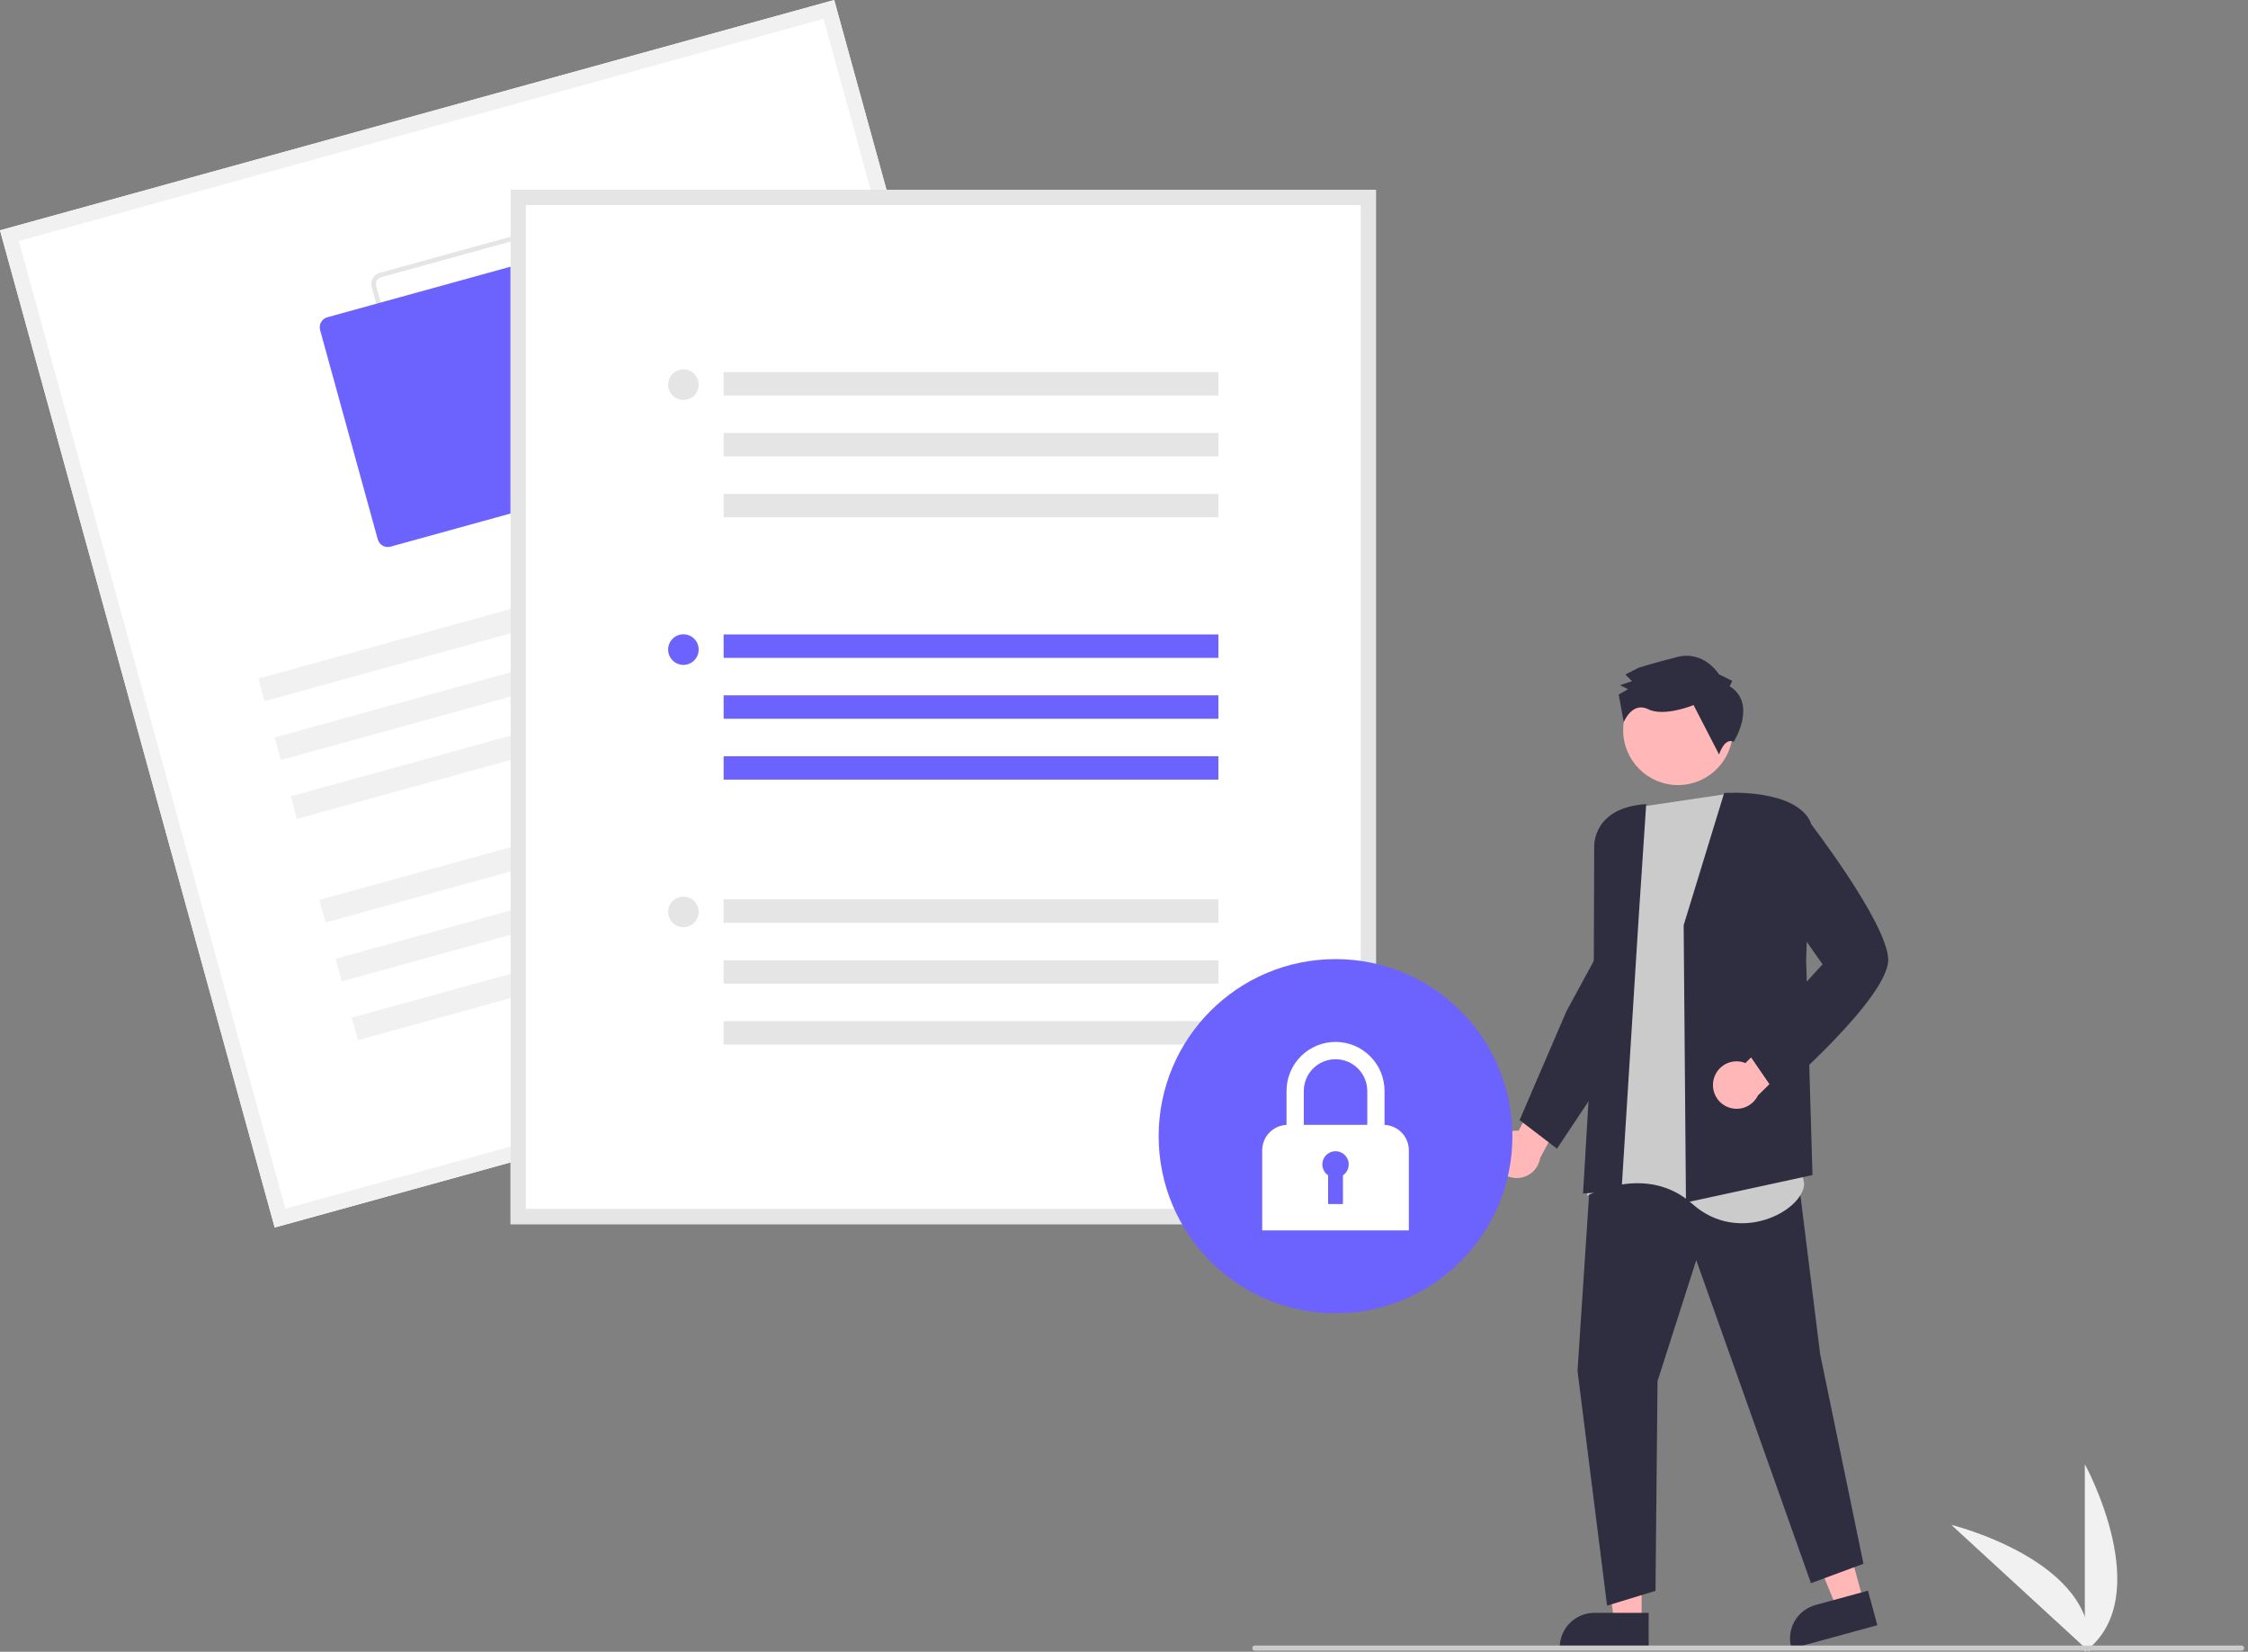 <svg width="441" height="324" viewBox="0 0 441 324" fill="none" xmlns="http://www.w3.org/2000/svg">
<rect x="0" y="0" width="441" height="324" fill="#808080" stroke="none"/>
<g clip-path="url(#clip0_2989_25912)">
<path d="M408.992 324V287.209C408.992 287.209 423.315 313.292 408.992 324Z" fill="#F1F1F1"/>
<path d="M409.877 323.994L382.802 299.113C382.802 299.113 411.683 306.19 409.877 323.994Z" fill="#F1F1F1"/>
<path d="M292.913 226.816C292.853 226.142 292.941 225.464 293.171 224.828C293.401 224.192 293.768 223.614 294.245 223.136C294.722 222.657 295.299 222.289 295.933 222.057C296.568 221.826 297.246 221.736 297.919 221.795L302.799 212.421L309.213 214.001L302.135 227.142C301.961 228.267 301.381 229.289 300.505 230.015C299.628 230.74 298.516 231.119 297.38 231.079C296.243 231.039 295.16 230.583 294.337 229.797C293.514 229.011 293.008 227.95 292.913 226.816Z" fill="#FFB7B7"/>
<path d="M322.047 318.136L316.635 318.136L314.06 297.238L322.048 297.239L322.047 318.136Z" fill="#FFB7B7"/>
<path d="M323.427 323.388L305.976 323.387V323.166C305.976 321.363 306.692 319.633 307.966 318.358C309.24 317.083 310.967 316.367 312.769 316.367L323.428 316.367L323.427 323.388Z" fill="#2F2E41"/>
<path d="M365.577 314.089L360.356 315.514L352.378 296.031L360.085 293.927L365.577 314.089Z" fill="#FFB7B7"/>
<path d="M368.289 318.792L351.453 323.388L351.395 323.175C350.921 321.435 351.157 319.578 352.05 318.012C352.944 316.446 354.423 315.3 356.161 314.826L366.444 312.019L368.289 318.792Z" fill="#2F2E41"/>
<path d="M312.167 227.865L309.467 268.905L315.266 314.95L324.766 312.047L325.166 270.907L332.765 247.184L355.264 310.546L365.563 306.742L357.064 265.602L352.264 226.964L312.167 227.865Z" fill="#2F2E41"/>
<path d="M338.414 155.798L322.417 158.16L316.654 163.865L314.865 184.365L315.976 202.522L311.343 234.543C311.343 234.543 322.993 228.069 332.022 236.173C341.05 244.277 353.683 237.605 353.943 232.214L338.414 155.798Z" fill="#CBCBCB"/>
<path d="M330.291 181.508L330.291 181.485L338.237 155.555L338.34 155.548C338.906 155.512 352.229 154.725 355.209 161.311L355.223 161.343L354.318 188.289L355.565 230.492L330.923 235.834L330.744 235.873L330.291 181.508Z" fill="#2F2E41"/>
<path d="M321.484 179.716L322.942 157.734C312.574 158.379 312.73 165.738 312.742 166.059L312.629 198.939L310.552 234.115L318.102 233.548L321.484 179.716Z" fill="#2F2E41"/>
<path d="M298.105 219.713L307.31 198.328L313.735 186.518L317.089 207.823L305.443 225.31L298.105 219.713Z" fill="#2F2E41"/>
<path d="M336.147 211.845C336.288 211.184 336.572 210.561 336.979 210.022C337.386 209.482 337.907 209.038 338.504 208.722C339.101 208.406 339.76 208.224 340.434 208.19C341.109 208.156 341.783 208.271 342.409 208.526L349.835 201.01L355.498 204.414L344.862 214.88C344.364 215.903 343.509 216.709 342.457 217.144C341.406 217.578 340.232 217.611 339.158 217.237C338.084 216.863 337.184 216.108 336.629 215.114C336.074 214.12 335.902 212.957 336.147 211.845Z" fill="#FFB7B7"/>
<path d="M342.392 205.782L357.533 189.155L347.51 174.839L348.542 167.84L354.449 160.535L354.564 160.684C355.194 161.5 369.99 180.743 370.415 188.027C370.841 195.339 349.573 213.834 348.668 214.618L348.542 214.727L342.392 205.782Z" fill="#2F2E41"/>
<path d="M329.183 153.997C335.127 153.997 339.945 149.174 339.945 143.225C339.945 137.275 335.127 132.452 329.183 132.452C323.24 132.452 318.422 137.275 318.422 143.225C318.422 149.174 323.24 153.997 329.183 153.997Z" fill="#FFB7B7"/>
<path d="M339.305 134.613L339.827 133.561L337.201 132.256C337.201 132.256 334.306 127.539 329.065 128.865C323.825 130.19 321.467 130.983 321.467 130.983L318.849 132.302L320.163 133.611L317.805 134.405L319.38 135.188L317.548 136.242L318.534 141.648C318.534 141.648 320.173 137.548 323.323 139.115C326.473 140.681 332.235 138.305 332.235 138.305L337.241 148.003C337.241 148.003 338.274 144.603 340.115 145.51C340.115 145.51 344.819 138.011 339.305 134.613Z" fill="#2F2E41"/>
<path d="M217.538 195.602L53.889 240.781L0 45.179L163.649 0L217.538 195.602Z" fill="white"/>
<path d="M217.538 195.602L53.889 240.781L0 45.179L163.649 0L217.538 195.602ZM55.98 237.094L213.854 193.509L161.558 3.687L3.683 47.272L55.98 237.094Z" fill="#F1F1F1"/>
<path d="M128.035 87.626L87.014 98.951C86.435 99.111 85.817 99.033 85.295 98.737C84.773 98.44 84.39 97.948 84.23 97.37L72.917 56.306C72.758 55.726 72.835 55.108 73.131 54.585C73.428 54.063 73.919 53.679 74.497 53.519L115.519 42.194C116.097 42.035 116.715 42.112 117.237 42.409C117.759 42.705 118.142 43.197 118.302 43.776L129.616 84.84C129.775 85.419 129.697 86.038 129.401 86.56C129.105 87.083 128.614 87.466 128.035 87.626ZM74.738 54.393C74.391 54.489 74.096 54.719 73.918 55.032C73.74 55.346 73.694 55.717 73.79 56.065L85.103 97.129C85.199 97.476 85.429 97.771 85.742 97.949C86.055 98.127 86.426 98.173 86.773 98.078L127.795 86.753C128.142 86.657 128.436 86.427 128.614 86.113C128.792 85.8 128.838 85.428 128.743 85.081L117.43 44.017C117.334 43.669 117.104 43.374 116.791 43.197C116.477 43.019 116.107 42.972 115.759 43.068L74.738 54.393Z" fill="#E5E5E5"/>
<path d="M117.637 95.903L76.615 107.228C76.094 107.371 75.538 107.302 75.068 107.035C74.599 106.768 74.254 106.326 74.11 105.804L62.796 64.74C62.653 64.219 62.723 63.662 62.989 63.192C63.256 62.722 63.698 62.377 64.219 62.233L105.24 50.908C105.761 50.764 106.317 50.834 106.787 51.101C107.257 51.368 107.601 51.81 107.746 52.331L119.059 93.395C119.202 93.917 119.132 94.474 118.866 94.944C118.599 95.414 118.157 95.759 117.637 95.903Z" fill="#6C63FF"/>
<path d="M165.158 101.509L50.683 133.113L51.903 137.541L166.378 105.938L165.158 101.509Z" fill="#F1F1F1"/>
<path d="M168.339 113.055L53.864 144.658L55.084 149.087L169.559 117.483L168.339 113.055Z" fill="#F1F1F1"/>
<path d="M171.52 124.601L57.044 156.204L58.264 160.633L172.74 129.029L171.52 124.601Z" fill="#F1F1F1"/>
<path d="M177.118 144.922L62.643 176.525L63.863 180.954L178.339 149.35L177.118 144.922Z" fill="#F1F1F1"/>
<path d="M180.299 156.468L65.824 188.071L67.044 192.5L181.519 160.896L180.299 156.468Z" fill="#F1F1F1"/>
<path d="M183.48 168.014L69.005 199.617L70.225 204.046L184.7 172.442L183.48 168.014Z" fill="#F1F1F1"/>
<path d="M269.923 240.127H100.165V37.223H269.923V240.127Z" fill="white"/>
<path d="M269.923 240.127H100.165V37.223H269.923V240.127ZM103.159 237.13H266.928V40.221H103.159V237.13Z" fill="#E5E5E5"/>
<path d="M239.015 124.449H141.958V129.043H239.015V124.449Z" fill="#6C63FF"/>
<path d="M239.015 136.393H141.958V140.986H239.015V136.393Z" fill="#6C63FF"/>
<path d="M239.015 148.336H141.958V152.93H239.015V148.336Z" fill="#6C63FF"/>
<path d="M134.067 130.417C135.721 130.417 137.061 129.074 137.061 127.419C137.061 125.763 135.721 124.421 134.067 124.421C132.413 124.421 131.072 125.763 131.072 127.419C131.072 129.074 132.413 130.417 134.067 130.417Z" fill="#6C63FF"/>
<path d="M239.015 72.985H141.958V77.579H239.015V72.985Z" fill="#E5E5E5"/>
<path d="M239.015 84.929H141.958V89.522H239.015V84.929Z" fill="#E5E5E5"/>
<path d="M239.015 96.872H141.958V101.466H239.015V96.872Z" fill="#E5E5E5"/>
<path d="M134.067 78.453C135.721 78.453 137.061 77.111 137.061 75.455C137.061 73.8 135.721 72.457 134.067 72.457C132.413 72.457 131.072 73.8 131.072 75.455C131.072 77.111 132.413 78.453 134.067 78.453Z" fill="#E5E5E5"/>
<path d="M239.015 176.413H141.958V181.006H239.015V176.413Z" fill="#E5E5E5"/>
<path d="M239.015 188.356H141.958V192.95H239.015V188.356Z" fill="#E5E5E5"/>
<path d="M239.015 200.3H141.958V204.893H239.015V200.3Z" fill="#E5E5E5"/>
<path d="M134.067 181.881C135.721 181.881 137.061 180.538 137.061 178.883C137.061 177.227 135.721 175.885 134.067 175.885C132.413 175.885 131.072 177.227 131.072 178.883C131.072 180.538 132.413 181.881 134.067 181.881Z" fill="#E5E5E5"/>
<path d="M261.997 257.6C281.16 257.6 296.695 242.049 296.695 222.866C296.695 203.684 281.16 188.133 261.997 188.133C242.834 188.133 227.3 203.684 227.3 222.866C227.3 242.049 242.834 257.6 261.997 257.6Z" fill="#6C63FF"/>
<path d="M271.61 220.651V214.005C271.611 212.741 271.363 211.488 270.881 210.32C270.398 209.152 269.69 208.09 268.797 207.196C267.904 206.301 266.844 205.592 265.678 205.108C264.511 204.624 263.26 204.375 261.997 204.375C260.734 204.375 259.483 204.624 258.317 205.108C257.15 205.592 256.09 206.301 255.197 207.196C254.304 208.09 253.596 209.152 253.114 210.32C252.631 211.488 252.383 212.741 252.384 214.005V220.651C251.099 220.709 249.886 221.26 248.997 222.191C248.107 223.121 247.611 224.359 247.61 225.647V241.352H276.384V225.647C276.383 224.359 275.887 223.121 274.998 222.191C274.109 221.26 272.895 220.709 271.61 220.651ZM261.997 207.77C263.648 207.772 265.231 208.429 266.399 209.598C267.567 210.767 268.223 212.352 268.225 214.005V220.639H255.769V214.005C255.771 212.352 256.428 210.767 257.595 209.598C258.763 208.429 260.346 207.772 261.997 207.77Z" fill="white"/>
<path d="M264.583 228.406C264.584 227.96 264.468 227.521 264.249 227.132C264.03 226.744 263.714 226.418 263.332 226.188C262.95 225.957 262.515 225.83 262.069 225.817C261.623 225.805 261.182 225.908 260.788 226.117C260.394 226.325 260.06 226.633 259.819 227.009C259.579 227.384 259.439 227.816 259.415 228.262C259.39 228.708 259.481 229.152 259.678 229.552C259.876 229.953 260.173 230.295 260.542 230.546V236.173H263.452V230.546C263.8 230.309 264.086 229.99 264.283 229.617C264.48 229.244 264.583 228.828 264.583 228.406Z" fill="#6C63FF"/>
<path d="M439.742 323.794H246.169C246.034 323.794 245.905 323.74 245.81 323.645C245.715 323.549 245.661 323.42 245.661 323.285C245.661 323.15 245.715 323.021 245.81 322.925C245.905 322.83 246.034 322.776 246.169 322.776H439.742C439.877 322.776 440.006 322.83 440.101 322.925C440.196 323.021 440.25 323.15 440.25 323.285C440.25 323.42 440.196 323.549 440.101 323.645C440.006 323.74 439.877 323.794 439.742 323.794Z" fill="#CBCBCB"/>
</g>
<defs>
<clipPath id="clip0_2989_25912">
<rect width="440.25" height="324" fill="white"/>
</clipPath>
</defs>
</svg>
